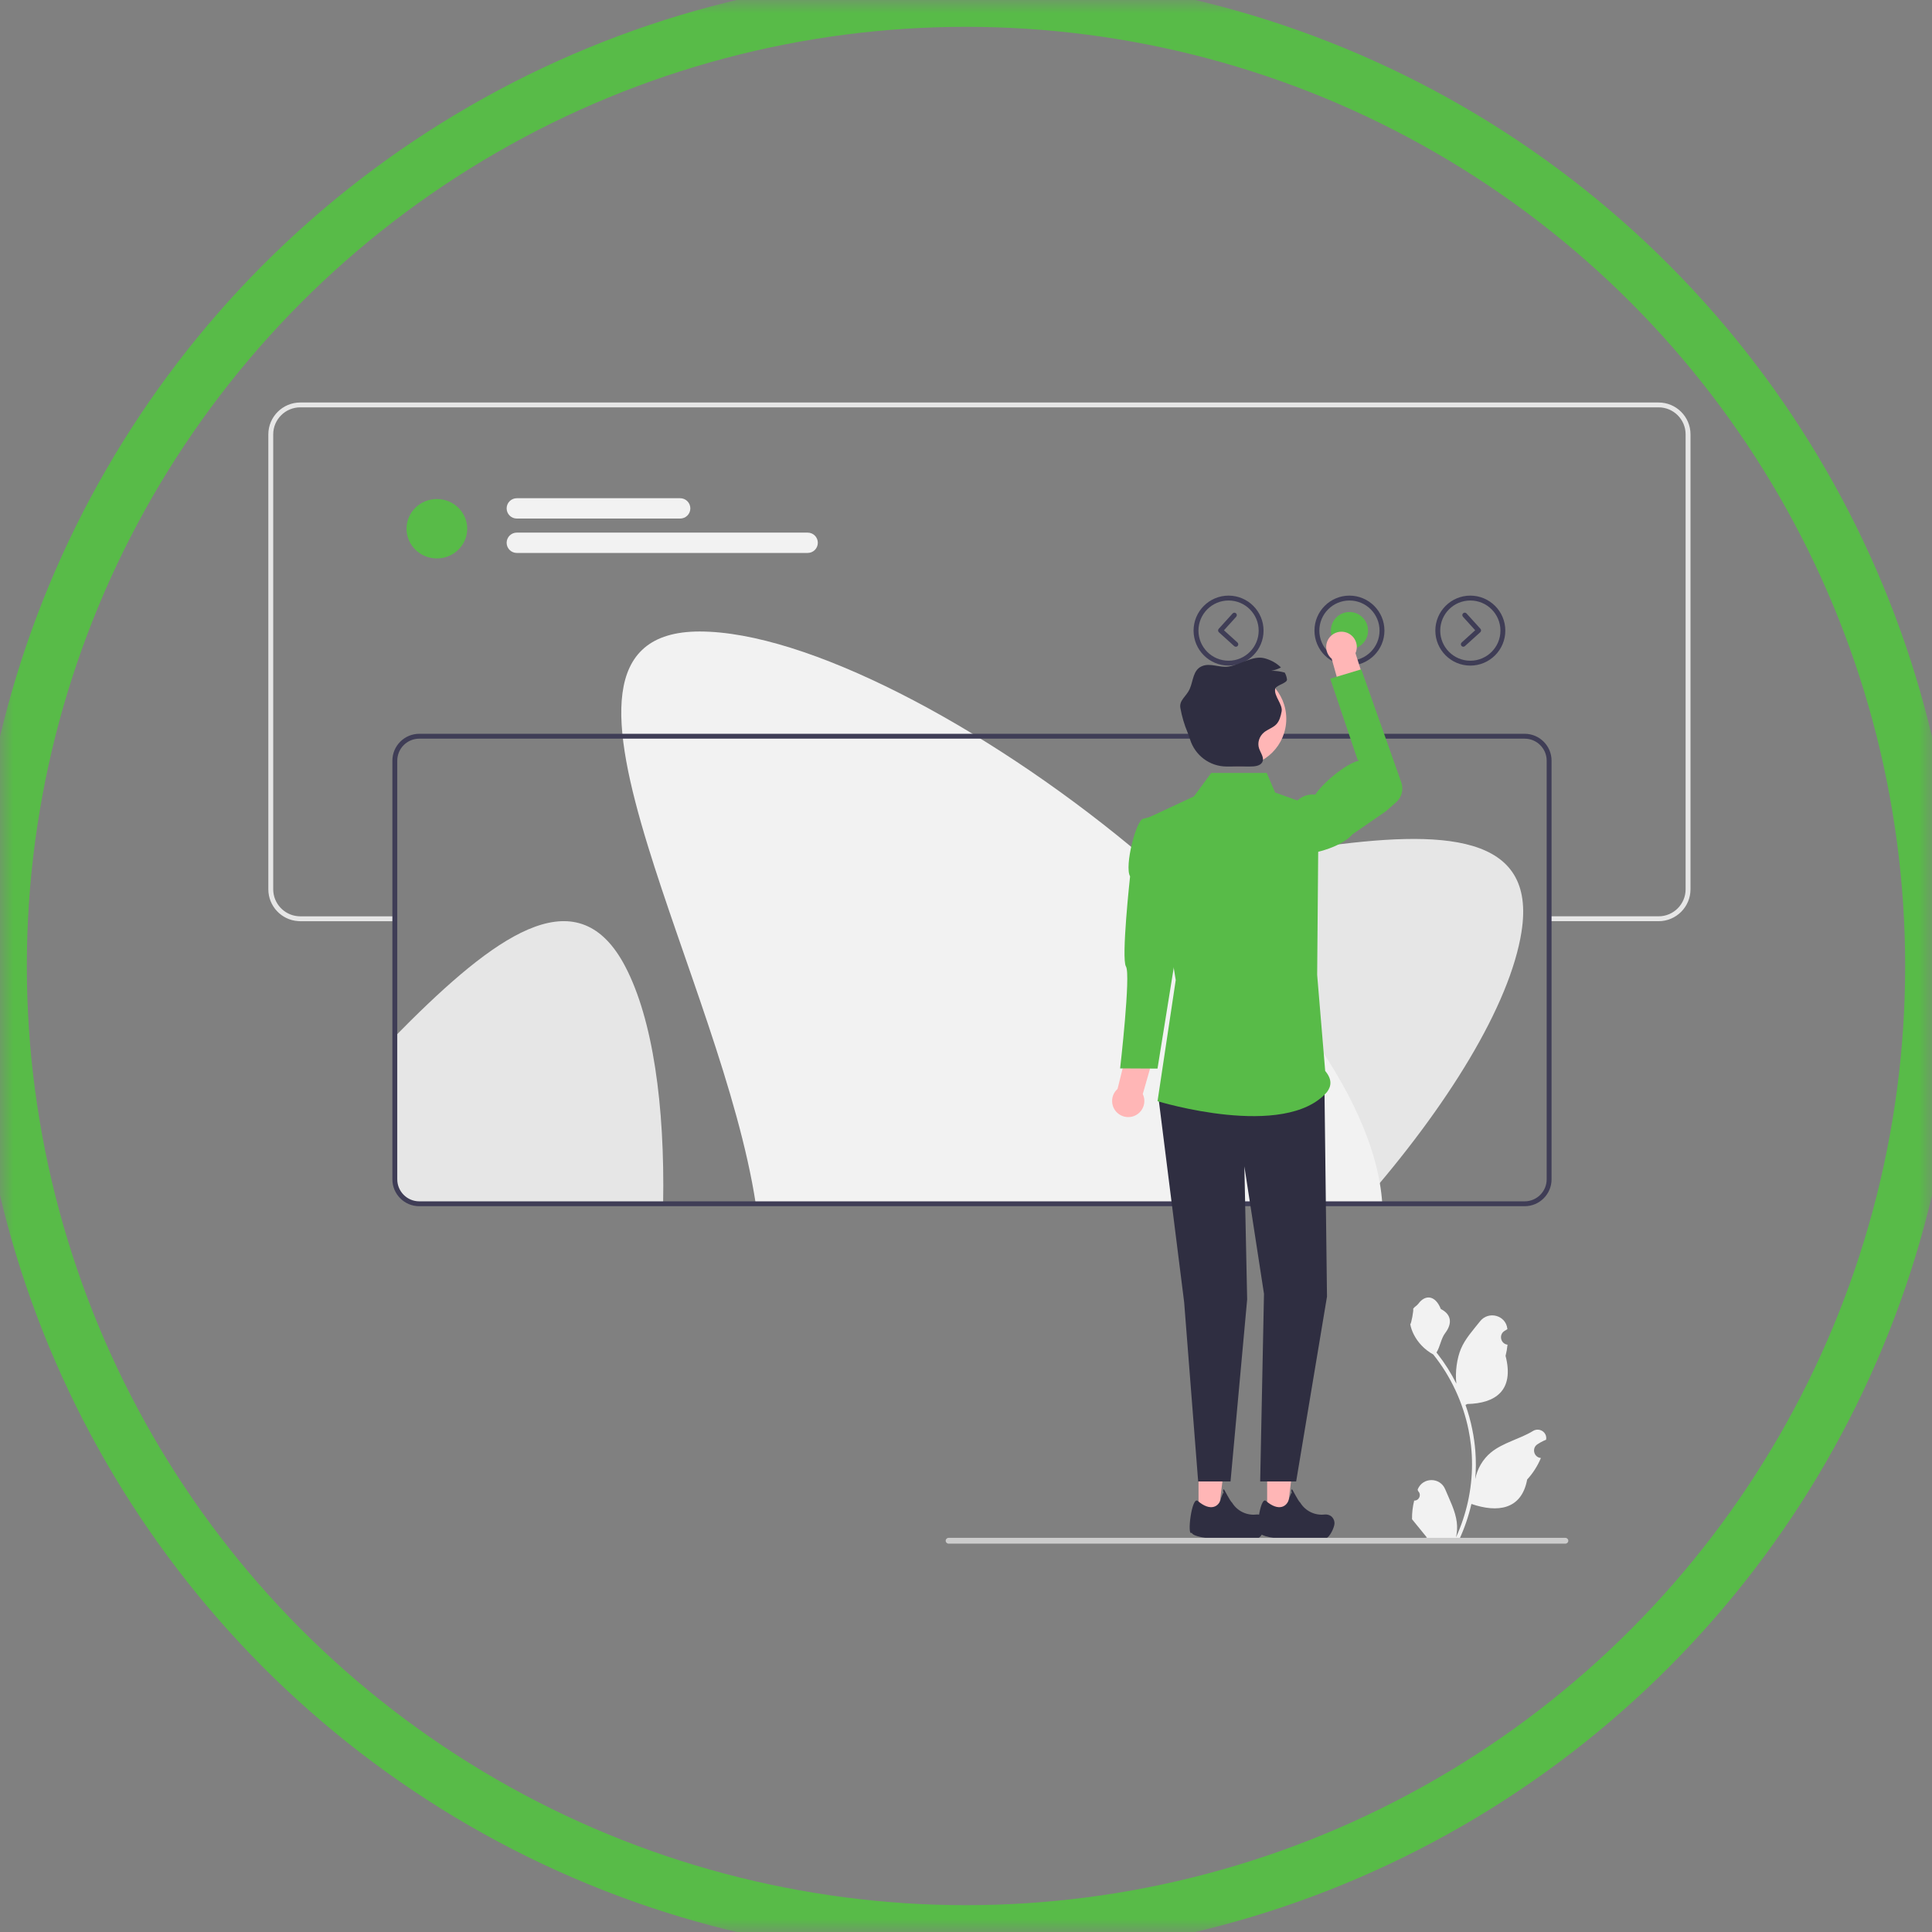 <?xml version="1.0" encoding="UTF-8"?> <svg xmlns="http://www.w3.org/2000/svg" xmlns:xlink="http://www.w3.org/1999/xlink" width="72" height="72" viewBox="0 0 72 72"><rect x="0" y="0" width="72" height="72" fill="#808080" stroke="none"/><defs><ellipse id="ellipse-1" cx="36" cy="36" rx="36" ry="36"></ellipse><mask id="mask-2" x="0" y="0" maskContentUnits="userSpaceOnUse" maskUnits="userSpaceOnUse"><rect width="72" height="72" x="0" y="0" fill="black"></rect><use fill="white" xlink:href="#ellipse-1"></use></mask><rect id="rect-3" width="53" height="42.527" x="10" y="15"></rect><mask id="mask-4" maskContentUnits="userSpaceOnUse" maskUnits="userSpaceOnUse"><rect width="72" height="72" x="0" y="0" fill="black"></rect><use fill="white" xlink:href="#rect-3"></use></mask></defs><use fill-opacity="0" stroke="rgb(88,187,72)" stroke-linecap="butt" stroke-linejoin="miter" stroke-width="2" mask="url(#mask-2)" xlink:href="#ellipse-1"></use><g><use fill="none" xlink:href="#rect-3"></use><g mask="url(#mask-4)"><path fill="rgb(242,242,242)" fill-rule="evenodd" d="M52.697 55.922c.187.012.291-.221.149-.357l-.014-.056c.002-.004.004-.009.006-.013.19-.452.832-.449 1.02.004.167.402.379.804.432 1.229.023.188.013.379-.029.563.391-.854.597-1.787.597-2.724 0-.236-.013-.471-.039-.706-.022-.192-.052-.383-.09-.573-.209-1.023-.662-1.998-1.316-2.812-.314-.172-.576-.44-.734-.762-.057-.116-.101-.241-.123-.368.036.005.135-.54.108-.573.05-.076.139-.113.193-.187.271-.367.644-.303.838.196.416.21.42.558.165.893-.162.213-.185.501-.327.729.015.019.03.037.045.056.269.345.501.715.697 1.104-.055-.433.026-.954.166-1.29.159-.383.456-.705.718-1.036.315-.397.96-.224 1.015.28.001.005.001.01.002.015-.039.022-.077.045-.114.07-.212.14-.139.47.113.508l.006.001c-.014.14-.038.279-.073.416.336 1.299-.389 1.772-1.425 1.794-.023.012-.045.023-.068.035.105.295.189.598.251.906.056.271.094.546.116.821.027.348.025.697-.005 1.044l.002-.012c.074-.382.282-.739.583-.987.449-.369 1.083-.504 1.567-.801.233-.143.532.042.491.312l-.002.013c-.072.029-.142.063-.21.101-.039.022-.077.045-.114.07-.212.14-.139.47.113.508l.006.001c.004.001.008.001.012.002-.124.294-.296.566-.512.801-.21 1.134-1.112 1.242-2.077.911h-.001c-.106.46-.26.909-.458 1.336h-1.635c-.006-.018-.011-.037-.016-.055.151.009.304.001.453-.027-.121-.149-.243-.299-.364-.448-.003-.003-.005-.006-.008-.009-.062-.076-.124-.152-.185-.228l-0-0c-.004-.234.024-.467.08-.693l0-0v-9e-7z"></path><path fill="rgb(230,230,230)" fill-rule="evenodd" d="M56.703 34.724c-.434 2.743-2.755 6.507-5.946 10.137H33.507l1.803-11.402c4.207.018 9.507-1.277 13.787-1.886 4.71-.669 8.183-.507 7.605 3.151z"></path><path fill="rgb(230,230,230)" fill-rule="evenodd" d="M24.714 44.861h-9.089c-.503 0-.911-.408-.911-.911v-5.32c.202-.207.405-.409.604-.607 3.384-3.343 6.269-5.284 7.985-2.001 1.027 1.966 1.476 5.173 1.41 8.839v9e-7z"></path><path fill="rgb(230,230,230)" fill-rule="evenodd" d="M61.812 15H11.189C10.534 15 10 15.533 10 16.188v16.954c0 .628.491 1.145 1.109 1.185.026.003.053.004.08.004h3.55v-.182h-3.55c-.027 0-.054-.001-.08-.004-.518-.041-.927-.476-.927-1.004v-16.954c-9.1e-7-.555.452-1.006 1.007-1.006H61.812c.555 0 1.006.451 1.006 1.006v16.954c0 .555-.451 1.007-1.006 1.007h-4.056v.182h4.056c.655 0 1.188-.534 1.188-1.189v-16.954C63 15.533 62.467 15 61.812 15z"></path><g><ellipse cx="16.281" cy="19.704" fill="rgb(88,187,72)" rx="1.131" ry="1.107"></ellipse><path fill="rgb(242,242,242)" fill-rule="evenodd" d="M25.349 19.325H19.26c-.209 0-.379-.17-.379-.379 0-.209.17-.379.379-.379h6.088c.209 0 .379.17.379.379 0 .209-.17.379-.379.379h-9e-7z"></path><path fill="rgb(242,242,242)" fill-rule="evenodd" d="M30.1 20.607H19.26c-.209 0-.379-.17-.379-.379 0-.209.17-.379.379-.379h10.839c.209 0 .379.17.379.379 0 .209-.17.379-.379.379h-9e-7z"></path></g><path fill="rgb(63,61,86)" fill-rule="evenodd" d="M44.481 23.501c0 .719.585 1.304 1.304 1.304.719 0 1.304-.585 1.304-1.304 0-.719-.585-1.304-1.304-1.304-.719 0-1.304.585-1.304 1.304zm.182 0c0-.619.503-1.122 1.122-1.122.619 0 1.122.503 1.122 1.122 0 .619-.503 1.122-1.122 1.122-.619 0-1.122-.503-1.122-1.122z"></path><path fill="rgb(63,61,86)" fill-rule="evenodd" d="M48.986 23.501c0 .719.585 1.304 1.304 1.304.719 0 1.304-.585 1.304-1.304 0-.719-.585-1.304-1.304-1.304-.719 0-1.304.585-1.304 1.304zm.182 0c0-.619.503-1.122 1.122-1.122.619 0 1.122.503 1.122 1.122 0 .619-.503 1.122-1.122 1.122-.619 0-1.122-.503-1.122-1.122z"></path><ellipse cx="50.29" cy="23.501" fill="rgb(88,187,72)" rx=".693" ry=".693"></ellipse><path fill="rgb(63,61,86)" fill-rule="evenodd" d="M53.491 23.501c0 .719.585 1.304 1.304 1.304.719 0 1.304-.585 1.304-1.304 0-.719-.585-1.304-1.304-1.304-.719 0-1.304.585-1.304 1.304zm.182 0c0-.619.503-1.122 1.122-1.122.619 0 1.122.503 1.122 1.122 0 .619-.503 1.122-1.122 1.122-.619 0-1.122-.503-1.122-1.122z"></path><path fill="rgb(242,242,242)" fill-rule="evenodd" d="M51.513 44.861h-23.348c-.639-4.158-2.747-9.191-4.016-13.323-1.397-4.547-1.78-8.004 1.924-8.004 3.959 0 10.567 3.465 16.058 8.004 5.026 4.153 9.117 9.206 9.383 13.323h-9.1e-7z"></path><path fill="rgb(63,61,86)" fill-rule="evenodd" d="M15.625 44.952h41.195c.552 0 1.002-.449 1.002-1.002V28.348c0-.552-.449-1.002-1.002-1.002H15.625c-.552 0-1.002.449-1.002 1.002v15.602c0 .552.449 1.002 1.002 1.002zm-.82-16.604c0-.452.368-.82.82-.82h41.195c.452 0 .82.368.82.82v15.602c0 .452-.368.82-.82.82H15.625c-.452 0-.82-.368-.82-.82V28.348z"></path><g><path fill="rgb(255,182,182)" fill-rule="evenodd" d="M47.224 56.686l.707-0.0.336-2.728-1.044 0.0 0 2.728z"></path><path fill="rgb(255,182,182)" fill-rule="evenodd" d="M44.667 56.686l.707-0.0.336-2.728-1.044 0.0 0 2.728z"></path><path fill="rgb(47,46,65)" fill-rule="evenodd" d="M43.172 40.905l.958 7.625.522 6.679h1.206l.62-6.784-.104-4.957.731 4.749-.142 6.992h1.341l1.149-6.888-.096-7.889-6.185.473z"></path><path fill="rgb(88,187,72)" fill-rule="evenodd" d="M47.209 28.806h-2.071l-.643.874-1.67.777.991 6.067-.678 4.514s4.749 1.456 6.314-.34c.172-.227.191-.481-.066-.787l-.299-3.581.052-6.213-1.618-.582-.313-.728z"></path><g><path fill="rgb(255,182,182)" fill-rule="evenodd" d="M41.648 40.58l.432-1.742 1.03.108-.522 1.826c.025.052.043.109.052.169.049.328-.177.634-.505.683-.328.049-.634-.177-.683-.505-.031-.209.049-.409.197-.54v-9e-7z"></path><path fill="rgb(88,187,72)" fill-rule="evenodd" d="M43.377 30.313l-.766.197c-.266.023-.714 1.772-.496 2.151 0 0-.337 3.071-.153 3.36.185.289-.218 3.795-.218 3.795l1.393.007 1.084-6.738-.969-2.006c-.011-.338.462-.795.125-.766v-9.1e-7z"></path></g><g><path fill="rgb(255,182,182)" fill-rule="evenodd" d="M49.629 24.551l.458 1.641.974-.131-.546-1.718c.022-.05.038-.105.045-.162.038-.313-.185-.597-.498-.635-.313-.038-.597.185-.635.498-.024.199.058.387.202.507z"></path><path fill="rgb(88,187,72)" fill-rule="evenodd" d="M47.594 31.298c.103.394.488.646.89.581.63-.101 1.508-.322 1.919-.787l1.248-.861.38-.335c.208-.183.284-.475.192-.737l-1.493-4.215-1.156.349 1.019 3.02.059.03c-.539.13-1.39.879-1.634 1.271-.514-.059-.853.324-1.135.85-.257.193-.371.523-.29.834z"></path></g><ellipse cx="46.161" cy="26.788" fill="rgb(255,182,182)" rx="1.775" ry="1.775"></ellipse><path fill="rgb(47,46,65)" fill-rule="evenodd" d="M47.522 25.675c-.054.258.293.585.24.842-.035.174-.077.358-.21.488-.123.121-.308.176-.443.286-.182.148-.258.393-.186.604.048.139.153.285.144.419-.002.034-.011.067-.031.099-.082.137-.289.153-.461.153h-.863c-.63-.001-1.18-.416-1.365-1.018-.028-.09-.057-.174-.088-.248-.124-.296-.215-.604-.27-.916-.052-.291.229-.435.349-.71.132-.302.121-.697.443-.842.322-.146.663.066 1.018.007l.014-.003c.424-.076.88-.408 1.295-.308.239.058.467.181.629.347-.114.06-.237.102-.363.124.17-.003.341.02.505.067.044.079.073.165.083.255.015.134-.374.206-.435.333-.003.006-.005.013-.006.019h0z"></path></g><path fill="rgb(63,61,86)" fill-rule="evenodd" d="M54.533 24.102c-.025 0-.049-.01-.067-.03-.034-.037-.031-.095.006-.128l.504-.456-.456-.504c-.034-.037-.031-.095.006-.128.037-.034.095-.031.128.006l.517.571c.034.037.031.095-.006.128l-.571.517c-.017.016-.039.023-.061.023z"></path><path fill="rgb(63,61,86)" fill-rule="evenodd" d="M46.056 24.102c-.022 0-.044-.008-.061-.023l-.571-.517c-.037-.034-.04-.091-.006-.128l.517-.571c.034-.037.091-.04.128-.006.037.034.04.091.006.128l-.456.504.504.456c.037.034.04.091.006.128-.018.02-.043.03-.067.03z"></path><path fill="rgb(47,46,65)" fill-rule="evenodd" d="M49.732 56.784c-.007.144-.175.502-.313.543-.415.124-2.39.07-2.466-.207-.185.171-.004-1.383.227-1.184.472.407.801.22.867-.11l.078-.199.015.022c.048.07-.071-.14.014-.145.01-.001.23.443.301.493l.006.009c.19.306.539.476.898.436.111-.012.226.024.297.11.052.063.081.144.077.231z"></path><path fill="rgb(47,46,65)" fill-rule="evenodd" d="M47.191 56.784c-.007.144-.175.502-.313.543-.415.124-2.39.07-2.466-.207-.185.171-.004-1.383.227-1.184.472.407.801.22.867-.11l.078-.199.015.022c.048.07-.071-.14.014-.145.01-.001.23.443.301.493l.006.009c.19.306.539.476.898.436.111-.012.226.024.297.11.052.063.081.144.077.231z"></path><path fill="rgb(204,204,204)" fill-rule="evenodd" d="M35.243 57.419c0 .06.048.108.108.108h22.987c.06 0 .108-.048.108-.108 0-.06-.048-.108-.108-.108H35.351c-.06 0-.108.048-.108.108z"></path></g></g></svg> 